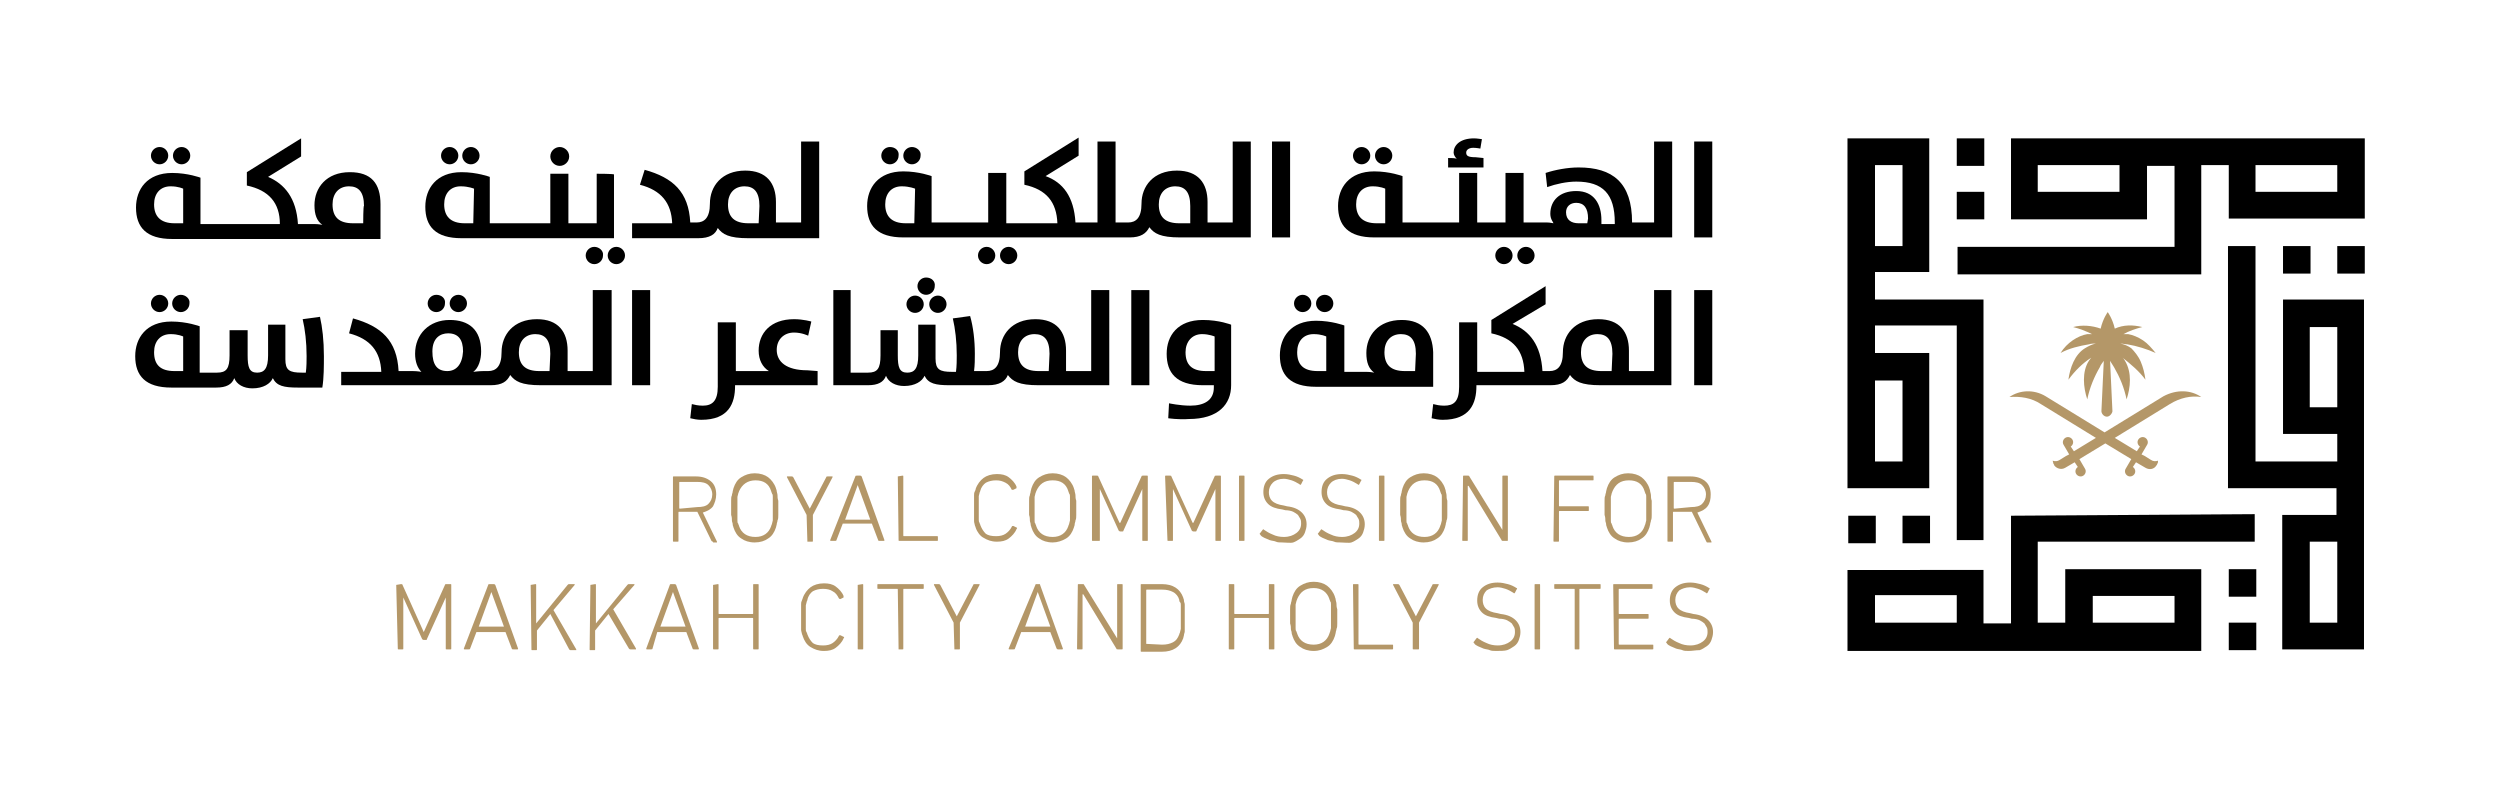 <?xml version="1.0" encoding="utf-8"?>
<!-- Generator: Adobe Illustrator 26.5.0, SVG Export Plug-In . SVG Version: 6.00 Build 0)  -->
<svg version="1.1" id="Layer_1" xmlns="http://www.w3.org/2000/svg" xmlns:xlink="http://www.w3.org/1999/xlink" x="0px" y="0px"
	 viewBox="0 0 318 100.3" style="enable-background:new 0 0 318 100.3;" xml:space="preserve">
<style type="text/css">
	.st0{fill:#B49768;}
</style>
<g id="Brandmark">
	<g>
		<g>
			<g>
				<path class="st0" d="M90.7,68.9c-0.1,0-0.1,0-0.2-0.1l-1.8-3.7h-0.1h-2.2c-0.1,0-0.1,0-0.1,0.1v3.6c0,0.1,0,0.1-0.1,0.1h-0.5
					c-0.1,0-0.1,0-0.1-0.1v-8.1c0-0.1,0-0.1,0.1-0.1h2.8c0.8,0,1.4,0.2,1.9,0.6s0.7,1,0.7,1.7c0,0.6-0.2,1.1-0.4,1.5
					c-0.3,0.4-0.7,0.6-1.3,0.8l1.8,3.7v0.1c0,0,0,0-0.1,0H90.7L90.7,68.9z M88.7,64.5c0.6,0,1.1-0.1,1.4-0.4
					c0.3-0.3,0.5-0.7,0.5-1.2c0-0.5-0.2-0.9-0.5-1.2s-0.8-0.4-1.4-0.4h-2.2c-0.1,0-0.1,0-0.1,0.1v3.2c0,0.1,0,0.1,0.1,0.1L88.7,64.5
					L88.7,64.5z"/>
				<path class="st0" d="M96,69c-0.7,0-1.3-0.2-1.7-0.5c-0.5-0.3-0.8-0.8-1-1.4c0-0.1-0.1-0.2-0.1-0.4s-0.1-0.3-0.1-0.5
					c0-0.2,0-0.4-0.1-0.7c0-0.3,0-0.6,0-0.9c0-0.3,0-0.7,0-0.9c0-0.3,0-0.5,0.1-0.7c0-0.2,0.1-0.3,0.1-0.5c0-0.1,0.1-0.3,0.1-0.4
					c0.2-0.6,0.5-1.1,1-1.4c0.5-0.3,1-0.5,1.7-0.5s1.3,0.2,1.7,0.5s0.8,0.8,1,1.4c0,0.1,0.1,0.2,0.1,0.4c0,0.1,0.1,0.3,0.1,0.5
					s0,0.4,0.1,0.7c0,0.3,0,0.6,0,0.9c0,0.4,0,0.7,0,0.9c0,0.3,0,0.5-0.1,0.7c0,0.2-0.1,0.3-0.1,0.5c0,0.1-0.1,0.3-0.1,0.4
					c-0.2,0.6-0.5,1.1-1,1.4C97.3,68.8,96.7,69,96,69z M98.3,64.7c0-0.3,0-0.6,0-0.9c0-0.2,0-0.5,0-0.6c0-0.2,0-0.3-0.1-0.4
					c0-0.1-0.1-0.2-0.1-0.3c-0.3-1-1-1.4-2-1.4s-1.7,0.5-2.1,1.4c0,0.1-0.1,0.2-0.1,0.3c0,0.1-0.1,0.3-0.1,0.4c0,0.2,0,0.4,0,0.6
					s0,0.5,0,0.9c0,0.3,0,0.6,0,0.9c0,0.2,0,0.5,0,0.6c0,0.2,0,0.3,0.1,0.4c0,0.1,0.1,0.2,0.1,0.3c0.3,0.9,1,1.4,2.1,1.4
					c1,0,1.7-0.5,2-1.4c0-0.1,0.1-0.2,0.1-0.3s0.1-0.3,0.1-0.4s0-0.4,0-0.6S98.3,65.1,98.3,64.7z"/>
				<path class="st0" d="M102.7,68.9C102.6,68.9,102.6,68.9,102.7,68.9l-0.1-3.4l-2.5-4.8v-0.1h0.1h0.5c0.1,0,0.1,0,0.2,0.1l2.1,4
					l0,0l2.1-4c0-0.1,0.1-0.1,0.2-0.1h0.5c0.1,0,0.1,0,0.1,0v0.1l-2.5,4.8v3.3c0,0.1,0,0.1-0.1,0.1H102.7L102.7,68.9z"/>
				<path class="st0" d="M108.8,60.6c0-0.1,0.1-0.1,0.2-0.1h0.4c0.1,0,0.1,0,0.2,0.1l2.9,8.1c0,0.1,0,0.1-0.1,0.1h-0.5
					c-0.1,0-0.2,0-0.2-0.1l-0.8-2.1h-3.7l-0.8,2.1c0,0.1-0.1,0.1-0.2,0.1h-0.5c-0.1,0-0.1,0-0.1-0.1L108.8,60.6z M110.7,66.1
					l-1.6-4.4l0,0l-1.6,4.4H110.7z"/>
				<path class="st0" d="M114.2,60.6C114.2,60.5,114.2,60.5,114.2,60.6l0.6-0.1c0.1,0,0.1,0,0.1,0.1v7.5c0,0.1,0,0.1,0.1,0.1h4.2
					c0.1,0,0.1,0,0.1,0.1v0.4c0,0.1,0,0.1-0.1,0.1h-4.8c-0.1,0-0.1,0-0.1-0.1L114.2,60.6L114.2,60.6z"/>
				<path class="st0" d="M124.1,67.1c0-0.1-0.1-0.2-0.1-0.3c0-0.1-0.1-0.3-0.1-0.5c0-0.2,0-0.4,0-0.7s0-0.6,0-0.9c0-0.4,0-0.7,0-1
					c0-0.3,0-0.5,0-0.7s0-0.3,0.1-0.5c0.1-0.2,0.1-0.2,0.1-0.3c0.2-0.6,0.6-1.1,1-1.4c0.4-0.3,1-0.5,1.7-0.5c0.6,0,1.1,0.1,1.5,0.4
					c0.4,0.3,0.8,0.7,1,1.2c0,0.1,0,0.1,0,0.2l-0.4,0.2c-0.1,0-0.1,0-0.2,0c-0.2-0.4-0.4-0.7-0.8-0.9s-0.7-0.3-1.2-0.3
					s-0.9,0.1-1.3,0.3c-0.3,0.2-0.6,0.6-0.7,1c0,0.1-0.1,0.2-0.1,0.3c0,0.1-0.1,0.3-0.1,0.4s0,0.4,0,0.6c0,0.3,0,0.5,0,0.9
					c0,0.4,0,0.7,0,0.9s0,0.5,0,0.6s0,0.3,0.1,0.4c0,0.1,0.1,0.2,0.1,0.3c0.2,0.5,0.4,0.8,0.7,1.1c0.3,0.2,0.7,0.3,1.3,0.3
					c0.5,0,0.9-0.1,1.2-0.3c0.3-0.2,0.6-0.5,0.8-0.9c0-0.1,0.1-0.1,0.2-0.1l0.4,0.2c0.1,0,0.1,0.1,0,0.2c-0.2,0.5-0.6,0.9-1,1.2
					c-0.4,0.3-0.9,0.4-1.5,0.4c-0.7,0-1.2-0.2-1.7-0.5C124.7,68.2,124.3,67.7,124.1,67.1z"/>
				<path class="st0" d="M133.9,69c-0.7,0-1.3-0.2-1.7-0.5c-0.5-0.3-0.8-0.8-1-1.4c0-0.1-0.1-0.2-0.1-0.4s-0.1-0.3-0.1-0.5
					c0-0.2,0-0.4-0.1-0.7c0-0.3,0-0.6,0-0.9c0-0.3,0-0.7,0-0.9c0-0.3,0-0.5,0.1-0.7c0-0.2,0.1-0.3,0.1-0.5c0-0.1,0.1-0.3,0.1-0.4
					c0.2-0.6,0.5-1.1,1-1.4c0.5-0.3,1-0.5,1.7-0.5s1.3,0.2,1.7,0.5s0.8,0.8,1,1.4c0,0.1,0.1,0.2,0.1,0.4c0,0.1,0.1,0.3,0.1,0.5
					s0,0.4,0.1,0.7c0,0.3,0,0.6,0,0.9c0,0.3,0,0.7,0,0.9c0,0.3,0,0.5-0.1,0.7c0,0.2-0.1,0.3-0.1,0.5s-0.1,0.3-0.1,0.4
					c-0.2,0.6-0.5,1.1-1,1.4C135.1,68.8,134.5,69,133.9,69z M136.1,64.7c0-0.3,0-0.6,0-0.9c0-0.2,0-0.5,0-0.6c0-0.2,0-0.3-0.1-0.4
					c0-0.1-0.1-0.2-0.1-0.3c-0.3-1-1-1.4-2-1.4c-1.1,0-1.7,0.5-2.1,1.4c0,0.1-0.1,0.2-0.1,0.3c0,0.1-0.1,0.3-0.1,0.4
					c0,0.2,0,0.4,0,0.6s0,0.5,0,0.9c0,0.3,0,0.6,0,0.9s0,0.5,0,0.6c0,0.2,0,0.3,0.1,0.4c0,0.1,0.1,0.2,0.1,0.3
					c0.3,0.9,1,1.4,2.1,1.4c1,0,1.7-0.5,2-1.4c0-0.1,0.1-0.2,0.1-0.3s0.1-0.3,0.1-0.4s0-0.4,0-0.6C136.1,65.4,136.1,65.1,136.1,64.7
					z"/>
				<path class="st0" d="M138.9,60.6c0-0.1,0-0.1,0.1-0.1h0.5c0.1,0,0.2,0,0.2,0.1l2.7,5.9h0.1l2.7-5.9c0-0.1,0.1-0.1,0.2-0.1h0.5
					c0.1,0,0.1,0,0.1,0.1v8.1c0,0.1,0,0.1-0.1,0.1h-0.5c-0.1,0-0.1,0-0.1-0.1v-6.5l0,0l-2.4,5.3c0,0.1-0.1,0.1-0.1,0.1h-0.1h-0.2
					c-0.1,0-0.2-0.1-0.2-0.1l-2.4-5.3l0,0v6.5c0,0.1,0,0.1-0.1,0.1H139c-0.1,0-0.1,0-0.1-0.1V60.6L138.9,60.6z"/>
				<path class="st0" d="M148.2,60.6c0-0.1,0-0.1,0.1-0.1h0.5c0.1,0,0.2,0,0.2,0.1l2.7,5.9h0.1l2.7-5.9c0-0.1,0.1-0.1,0.2-0.1h0.5
					c0.1,0,0.1,0,0.1,0.1v8.1c0,0.1,0,0.1-0.1,0.1h-0.5c-0.1,0-0.1,0-0.1-0.1v-6.5l0,0l-2.4,5.3c0,0.1-0.1,0.1-0.1,0.1H152h-0.2
					c-0.1,0-0.2-0.1-0.2-0.1l-2.4-5.3l0,0v6.5c0,0.1,0,0.1-0.1,0.1h-0.5c-0.1,0-0.1,0-0.1-0.1L148.2,60.6L148.2,60.6z"/>
				<path class="st0" d="M157.6,60.6c0-0.1,0-0.1,0.1-0.1h0.5c0.1,0,0.1,0,0.1,0.1v8.1c0,0.1,0,0.1-0.1,0.1h-0.5
					c-0.1,0-0.1,0-0.1-0.1V60.6z"/>
				<path class="st0" d="M163.1,69c-0.3,0-0.6,0-0.8-0.1s-0.5-0.1-0.8-0.2c-0.2-0.1-0.5-0.2-0.7-0.3s-0.4-0.2-0.5-0.4
					c-0.1-0.1-0.1-0.1,0-0.2l0.3-0.4c0.1-0.1,0.1-0.1,0.2,0c0.3,0.2,0.6,0.4,1.1,0.6c0.4,0.2,0.9,0.3,1.4,0.3c0.7,0,1.2-0.2,1.6-0.5
					c0.4-0.3,0.6-0.7,0.6-1.2c0-0.2,0-0.4-0.1-0.6s-0.2-0.3-0.3-0.5c-0.1-0.1-0.4-0.3-0.6-0.4s-0.6-0.2-1-0.2l-0.4-0.1
					c-0.8-0.1-1.4-0.3-1.8-0.7c-0.4-0.4-0.6-0.9-0.6-1.5c0-0.7,0.2-1.3,0.7-1.7c0.5-0.4,1.1-0.6,1.9-0.6c0.5,0,0.9,0.1,1.3,0.2
					c0.4,0.1,0.8,0.3,1.1,0.5c0.1,0,0.1,0.1,0,0.2l-0.2,0.4c-0.1,0.1-0.1,0.1-0.2,0c-0.3-0.2-0.7-0.4-1-0.5c-0.3-0.1-0.7-0.2-1-0.2
					c-0.6,0-1.1,0.2-1.4,0.5c-0.3,0.3-0.5,0.7-0.5,1.2c0,0.4,0.1,0.8,0.4,1.1c0.3,0.3,0.8,0.5,1.5,0.6l0.4,0.1
					c0.9,0.1,1.5,0.4,1.9,0.8s0.6,0.9,0.6,1.5c0,0.4-0.1,0.7-0.2,1c-0.1,0.3-0.3,0.6-0.6,0.8s-0.6,0.4-0.9,0.5S163.5,69,163.1,69z"
					/>
				<path class="st0" d="M170.5,69c-0.3,0-0.6,0-0.8-0.1s-0.5-0.1-0.8-0.2c-0.2-0.1-0.5-0.2-0.7-0.3s-0.4-0.2-0.5-0.4
					c-0.1-0.1-0.1-0.1,0-0.2l0.3-0.4c0.1-0.1,0.1-0.1,0.2,0c0.3,0.2,0.6,0.4,1.1,0.6c0.4,0.2,0.9,0.3,1.4,0.3c0.7,0,1.2-0.2,1.6-0.5
					c0.4-0.3,0.6-0.7,0.6-1.2c0-0.2,0-0.4-0.1-0.6s-0.2-0.3-0.3-0.5c-0.1-0.1-0.4-0.3-0.6-0.4s-0.6-0.2-1-0.2l-0.4-0.1
					c-0.8-0.1-1.4-0.3-1.8-0.7c-0.4-0.4-0.6-0.9-0.6-1.5c0-0.7,0.2-1.3,0.7-1.7c0.5-0.4,1.1-0.6,1.9-0.6c0.5,0,0.9,0.1,1.3,0.2
					c0.4,0.1,0.8,0.3,1.1,0.5c0.1,0,0.1,0.1,0,0.2l-0.2,0.4c-0.1,0.1-0.1,0.1-0.2,0c-0.3-0.2-0.7-0.4-1-0.5c-0.3-0.1-0.7-0.2-1-0.2
					c-0.6,0-1.1,0.2-1.4,0.5c-0.3,0.3-0.5,0.7-0.5,1.2c0,0.4,0.1,0.8,0.4,1.1c0.3,0.3,0.8,0.5,1.5,0.6l0.4,0.1
					c0.9,0.1,1.5,0.4,1.9,0.8s0.6,0.9,0.6,1.5c0,0.4-0.1,0.7-0.2,1c-0.1,0.3-0.3,0.6-0.6,0.8s-0.6,0.4-0.9,0.5S171,69,170.5,69z"/>
				<path class="st0" d="M175.4,60.6c0-0.1,0-0.1,0.1-0.1h0.5c0.1,0,0.1,0,0.1,0.1v8.1c0,0.1,0,0.1-0.1,0.1h-0.5
					c-0.1,0-0.1,0-0.1-0.1V60.6z"/>
				<path class="st0" d="M181.1,69c-0.7,0-1.3-0.2-1.7-0.5c-0.5-0.3-0.8-0.8-1-1.4c0-0.1-0.1-0.2-0.1-0.4s-0.1-0.3-0.1-0.5
					c0-0.2,0-0.4-0.1-0.7c0-0.3,0-0.6,0-0.9c0-0.3,0-0.7,0-0.9c0-0.3,0-0.5,0.1-0.7c0-0.2,0.1-0.3,0.1-0.5c0-0.1,0.1-0.3,0.1-0.4
					c0.2-0.6,0.5-1.1,1-1.4c0.5-0.3,1-0.5,1.7-0.5s1.3,0.2,1.7,0.5s0.8,0.8,1,1.4c0,0.1,0.1,0.2,0.1,0.4c0,0.1,0.1,0.3,0.1,0.5
					s0,0.4,0.1,0.7c0,0.3,0,0.6,0,0.9c0,0.3,0,0.7,0,0.9c0,0.3,0,0.5-0.1,0.7c0,0.2-0.1,0.3-0.1,0.5c0,0.1-0.1,0.3-0.1,0.4
					c-0.2,0.6-0.5,1.1-1,1.4C182.4,68.8,181.8,69,181.1,69z M183.4,64.7c0-0.3,0-0.6,0-0.9c0-0.2,0-0.5,0-0.6c0-0.2,0-0.3-0.1-0.4
					c0-0.1-0.1-0.2-0.1-0.3c-0.3-1-1-1.4-2-1.4c-1.1,0-1.7,0.5-2.1,1.4c0,0.1-0.1,0.2-0.1,0.3c0,0.1-0.1,0.3-0.1,0.4
					c0,0.2,0,0.4,0,0.6s0,0.5,0,0.9c0,0.3,0,0.6,0,0.9c0,0.2,0,0.5,0,0.6c0,0.2,0,0.3,0.1,0.4c0,0.1,0.1,0.2,0.1,0.3
					c0.3,0.9,1,1.4,2.1,1.4c1,0,1.7-0.5,2-1.4c0-0.1,0.1-0.2,0.1-0.3s0.1-0.3,0.1-0.4s0-0.4,0-0.6C183.4,65.4,183.4,65.1,183.4,64.7
					z"/>
				<path class="st0" d="M186.1,60.6c0-0.1,0-0.1,0.1-0.1h0.5c0.1,0,0.2,0,0.2,0.1l4.2,6.8l0,0v-6.8c0-0.1,0-0.1,0.1-0.1h0.5
					c0.1,0,0.1,0,0.1,0.1v8.1c0,0.1,0,0.1-0.1,0.1h-0.5c-0.1,0-0.2,0-0.2-0.1l-4.2-6.9h-0.1v6.9c0,0.1,0,0.1-0.1,0.1h-0.5
					c-0.1,0-0.1,0-0.1-0.1L186.1,60.6L186.1,60.6z"/>
				<path class="st0" d="M197.7,60.6c0-0.1,0-0.1,0.1-0.1h4.8c0.1,0,0.1,0,0.1,0.1V61c0,0.1,0,0.1-0.1,0.1h-4.2
					c-0.1,0-0.1,0-0.1,0.1v3.1c0,0.1,0,0.1,0.1,0.1h3.6c0.1,0,0.1,0,0.1,0.1v0.4c0,0.1,0,0.1-0.1,0.1h-3.6c-0.1,0-0.1,0-0.1,0.1v3.7
					c0,0.1,0,0.1-0.1,0.1h-0.5c-0.1,0-0.1,0-0.1-0.1L197.7,60.6L197.7,60.6z"/>
				<path class="st0" d="M207.1,69c-0.7,0-1.3-0.2-1.7-0.5c-0.5-0.3-0.8-0.8-1-1.4c0-0.1-0.1-0.2-0.1-0.4s-0.1-0.3-0.1-0.5
					c0-0.2,0-0.4-0.1-0.7c0-0.3,0-0.6,0-0.9c0-0.3,0-0.7,0-0.9c0-0.3,0-0.5,0.1-0.7c0-0.2,0.1-0.3,0.1-0.5c0-0.1,0.1-0.3,0.1-0.4
					c0.2-0.6,0.5-1.1,1-1.4c0.5-0.3,1-0.5,1.7-0.5s1.3,0.2,1.7,0.5s0.8,0.8,1,1.4c0,0.1,0.1,0.2,0.1,0.4c0,0.1,0.1,0.3,0.1,0.5
					s0,0.4,0.1,0.7c0,0.3,0,0.6,0,0.9c0,0.3,0,0.7,0,0.9c0,0.3,0,0.5-0.1,0.7c0,0.2-0.1,0.3-0.1,0.5c0,0.1-0.1,0.3-0.1,0.4
					c-0.2,0.6-0.5,1.1-1,1.4C208.4,68.8,207.8,69,207.1,69z M209.4,64.7c0-0.3,0-0.6,0-0.9c0-0.2,0-0.5,0-0.6c0-0.2,0-0.3-0.1-0.4
					c0-0.1-0.1-0.2-0.1-0.3c-0.3-1-1-1.4-2-1.4c-1.1,0-1.7,0.5-2.1,1.4c0,0.1-0.1,0.2-0.1,0.3c0,0.1-0.1,0.3-0.1,0.4
					c0,0.2,0,0.4,0,0.6s0,0.5,0,0.9c0,0.3,0,0.6,0,0.9c0,0.2,0,0.5,0,0.6c0,0.2,0,0.3,0.1,0.4c0,0.1,0.1,0.2,0.1,0.3
					c0.3,0.9,1,1.4,2.1,1.4c1,0,1.7-0.5,2-1.4c0-0.1,0.1-0.2,0.1-0.3s0.1-0.3,0.1-0.4s0-0.4,0-0.6C209.4,65.4,209.4,65.1,209.4,64.7
					z"/>
				<path class="st0" d="M217.1,68.9c-0.1,0-0.1,0-0.1-0.1l-1.8-3.7h-0.1h-2.2c-0.1,0-0.1,0-0.1,0.1v3.6c0,0.1,0,0.1-0.1,0.1h-0.5
					c-0.1,0-0.1,0-0.1-0.1v-8.1c0-0.1,0-0.1,0.1-0.1h2.8c0.8,0,1.4,0.2,1.9,0.6s0.7,1,0.7,1.7c0,0.6-0.1,1.1-0.4,1.5
					c-0.3,0.4-0.7,0.6-1.3,0.8l1.8,3.7v0.1c0,0,0,0-0.1,0H217.1L217.1,68.9z M215.1,64.5c0.6,0,1.1-0.1,1.4-0.4
					c0.3-0.3,0.5-0.7,0.5-1.2c0-0.5-0.2-0.9-0.5-1.2s-0.8-0.4-1.4-0.4H213c-0.1,0-0.1,0-0.1,0.1v3.2c0,0.1,0,0.1,0.1,0.1L215.1,64.5
					L215.1,64.5z"/>
				<path class="st0" d="M50.4,74.4C50.4,74.3,50.4,74.3,50.4,74.4l0.6-0.1c0.1,0,0.2,0,0.2,0.1l2.7,6l0,0l2.7-6
					c0-0.1,0.1-0.1,0.2-0.1h0.5c0.1,0,0.1,0,0.1,0.1v8.1c0,0.1,0,0.1-0.1,0.1h-0.5c-0.1,0-0.1,0-0.1-0.1V76l0,0l-2.4,5.3
					c0,0.1,0,0.1-0.1,0.1h-0.1h-0.2c-0.1,0-0.2-0.1-0.2-0.1L51.3,76l0,0v6.5c0,0.1,0,0.1-0.1,0.1h-0.5c-0.1,0-0.1,0-0.1-0.1
					L50.4,74.4L50.4,74.4z"/>
				<path class="st0" d="M62.1,74.4c0-0.1,0.1-0.1,0.2-0.1h0.5c0.1,0,0.1,0,0.2,0.1l2.9,8.1c0,0.1,0,0.1-0.1,0.1h-0.5
					c-0.1,0-0.2,0-0.2-0.1l-0.8-2.1h-3.7l-0.8,2.1c0,0.1-0.1,0.1-0.2,0.1h-0.5c-0.1,0-0.1,0-0.1-0.1L62.1,74.4z M64.1,79.7l-1.6-4.4
					l0,0l-1.6,4.4H64.1z"/>
				<path class="st0" d="M67.5,74.4C67.5,74.3,67.5,74.3,67.5,74.4l0.6-0.1c0.1,0,0.1,0,0.1,0.1v4.9l4-4.9c0.1-0.1,0.1-0.1,0.2-0.1
					H73h0.1v0.1l-2.7,3.2l2.9,5v0.1c0,0,0,0-0.1,0h-0.6c-0.1,0-0.1,0-0.2-0.1L70,78.1l-1.7,2.1v2.4c0,0.1,0,0.1-0.1,0.1h-0.5
					c-0.1,0-0.1,0-0.1-0.1L67.5,74.4L67.5,74.4z"/>
				<path class="st0" d="M75.1,74.4C75.1,74.3,75.1,74.3,75.1,74.4l0.6-0.1c0.1,0,0.1,0,0.1,0.1v4.9l4-4.9c0.1-0.1,0.1-0.1,0.2-0.1
					h0.6h0.1v0.1L78,77.5l2.9,5v0.1c0,0,0,0-0.1,0h-0.6c-0.1,0-0.1,0-0.2-0.1l-2.6-4.4l-1.7,2.1v2.4c0,0.1,0,0.1-0.1,0.1h-0.5
					c-0.1,0-0.1,0-0.1-0.1L75.1,74.4L75.1,74.4z"/>
				<path class="st0" d="M85.2,74.4c0-0.1,0.1-0.1,0.2-0.1h0.4c0.1,0,0.1,0,0.2,0.1l2.9,8.1c0,0.1,0,0.1-0.1,0.1h-0.5
					c-0.1,0-0.2,0-0.2-0.1l-0.8-2.1h-3.7L83,82.5c0,0.1-0.1,0.1-0.2,0.1h-0.5c-0.1,0-0.1,0-0.1-0.1L85.2,74.4z M87.2,79.7l-1.6-4.4
					l0,0L84,79.7H87.2z"/>
				<path class="st0" d="M90.7,74.4C90.7,74.3,90.7,74.3,90.7,74.4l0.6-0.1c0.1,0,0.1,0,0.1,0.1v3.6c0,0.1,0,0.1,0.1,0.1h4.2
					c0.1,0,0.1,0,0.1-0.1v-3.6c0-0.1,0-0.1,0.1-0.1h0.5c0.1,0,0.1,0,0.1,0.1v8.1c0,0.1,0,0.1-0.1,0.1h-0.5c-0.1,0-0.1,0-0.1-0.1
					v-3.8c0-0.1,0-0.1-0.1-0.1h-4.2c-0.1,0-0.1,0-0.1,0.1v3.8c0,0.1,0,0.1-0.1,0.1h-0.5c-0.1,0-0.1,0-0.1-0.1V74.4L90.7,74.4z"/>
				<path class="st0" d="M102.1,80.9c0-0.1-0.1-0.2-0.1-0.3c0-0.1-0.1-0.3-0.1-0.5c0-0.2,0-0.4,0-0.7s0-0.6,0-0.9c0-0.4,0-0.7,0-0.9
					c0-0.3,0-0.5,0-0.7s0-0.3,0.1-0.5c0-0.1,0.1-0.2,0.1-0.3c0.2-0.6,0.6-1.1,1-1.4s1-0.5,1.7-0.5c0.6,0,1.1,0.1,1.5,0.4
					s0.8,0.7,1,1.2c0,0.1,0,0.1,0,0.2l-0.4,0.2c-0.1,0-0.1,0-0.2-0.1c-0.2-0.4-0.4-0.7-0.8-0.9c-0.3-0.2-0.7-0.3-1.2-0.3
					s-0.9,0.1-1.3,0.3c-0.3,0.2-0.6,0.6-0.7,1.1c0,0.1-0.1,0.2-0.1,0.3s-0.1,0.3-0.1,0.4c0,0.2,0,0.4,0,0.6s0,0.6,0,0.9
					c0,0.3,0,0.7,0,0.9s0,0.5,0,0.6c0,0.2,0,0.3,0.1,0.4c0,0.1,0.1,0.2,0.1,0.3c0.2,0.5,0.4,0.8,0.7,1.1c0.3,0.2,0.7,0.3,1.3,0.3
					c0.5,0,0.9-0.1,1.2-0.3c0.3-0.2,0.6-0.5,0.8-0.9c0-0.1,0.1-0.1,0.2-0.1l0.4,0.2c0.1,0,0.1,0.1,0,0.2c-0.2,0.5-0.6,0.9-1,1.2
					c-0.4,0.3-0.9,0.4-1.5,0.4c-0.7,0-1.2-0.2-1.7-0.5C102.6,82,102.3,81.5,102.1,80.9z"/>
				<path class="st0" d="M109.1,74.4C109.1,74.3,109.1,74.3,109.1,74.4l0.6-0.1c0.1,0,0.1,0,0.1,0.1v8.1c0,0.1,0,0.1-0.1,0.1h-0.5
					c-0.1,0-0.1,0-0.1-0.1V74.4z"/>
				<path class="st0" d="M114.3,82.6C114.2,82.6,114.2,82.6,114.3,82.6l-0.1-7.6c0-0.1,0-0.1-0.1-0.1h-2.4c-0.1,0-0.1,0-0.1-0.1
					v-0.4c0-0.1,0-0.1,0.1-0.1h5.7c0.1,0,0.1,0,0.1,0.1v0.4c0,0.1,0,0.1-0.1,0.1H115c-0.1,0-0.1,0-0.1,0.1v7.5c0,0.1,0,0.1-0.1,0.1
					C114.8,82.6,114.3,82.6,114.3,82.6z"/>
				<path class="st0" d="M121.4,82.6C121.3,82.6,121.3,82.6,121.4,82.6l-0.1-3.4l-2.5-4.8v-0.1h0.1h0.5c0.1,0,0.1,0,0.2,0.1l2.1,4
					l0,0l2.1-4c0-0.1,0.1-0.1,0.2-0.1h0.5c0.1,0,0.1,0,0.1,0v0.1l-2.5,4.8v3.3c0,0.1,0,0.1-0.1,0.1H121.4z"/>
				<path class="st0" d="M131.7,74.4c0-0.1,0.1-0.1,0.1-0.1h0.4c0.1,0,0.1,0,0.1,0.1l2.9,8.1c0,0.1,0,0.1-0.1,0.1h-0.5
					c-0.1,0-0.1,0-0.2-0.1l-0.8-2.1h-3.7l-0.8,2.1c0,0.1-0.1,0.1-0.2,0.1h-0.5c-0.1,0-0.1,0-0.1-0.1L131.7,74.4z M133.6,79.7
					l-1.6-4.4l0,0l-1.6,4.4H133.6z"/>
				<path class="st0" d="M137.1,74.4c0-0.1,0-0.1,0.1-0.1h0.5c0.1,0,0.2,0,0.2,0.1l4.2,6.8l0,0v-6.8c0-0.1,0-0.1,0.1-0.1h0.5
					c0.1,0,0.1,0,0.1,0.1v8.1c0,0.1,0,0.1-0.1,0.1h-0.5c-0.1,0-0.2,0-0.2-0.1l-4.2-6.9h-0.1v6.9c0,0.1,0,0.1-0.1,0.1h-0.5
					c-0.1,0-0.1,0-0.1-0.1L137.1,74.4L137.1,74.4z"/>
				<path class="st0" d="M145.1,74.4c0-0.1,0-0.1,0.1-0.1h2.6c1.4,0,2.3,0.6,2.7,1.7c0,0.1,0.1,0.2,0.1,0.4s0.1,0.3,0.1,0.5
					s0,0.4,0,0.7c0,0.3,0,0.6,0,1c0,0.4,0,0.7,0,1s0,0.5,0,0.7c0,0.2-0.1,0.3-0.1,0.5c0,0.1-0.1,0.3-0.1,0.4
					c-0.4,1.1-1.3,1.7-2.7,1.7h-2.6c-0.1,0-0.1,0-0.1-0.1V74.4z M145.8,81.9C145.8,81.9,145.9,82,145.8,81.9l2,0.1
					c0.6,0,1-0.1,1.4-0.3s0.6-0.5,0.8-1c0-0.1,0.1-0.2,0.1-0.3c0-0.1,0.1-0.3,0.1-0.4c0-0.2,0-0.4,0-0.6s0-0.5,0-0.9
					c0-0.4,0-0.7,0-0.9s0-0.4,0-0.6c0-0.2,0-0.3-0.1-0.4s-0.1-0.2-0.1-0.3c-0.1-0.4-0.4-0.8-0.8-1c-0.4-0.2-0.8-0.3-1.4-0.3h-1.9
					c-0.1,0-0.1,0-0.1,0.1V81.9z"/>
				<path class="st0" d="M156.3,74.4c0-0.1,0-0.1,0.1-0.1h0.5c0.1,0,0.1,0,0.1,0.1v3.6c0,0.1,0,0.1,0.1,0.1h4.2c0.1,0,0.1,0,0.1-0.1
					v-3.6c0-0.1,0-0.1,0.1-0.1h0.5c0.1,0,0.1,0,0.1,0.1v8.1c0,0.1,0,0.1-0.1,0.1h-0.5c-0.1,0-0.1,0-0.1-0.1v-3.8
					c0-0.1,0-0.1-0.1-0.1h-4.2c-0.1,0-0.1,0-0.1,0.1v3.8c0,0.1,0,0.1-0.1,0.1h-0.5c-0.1,0-0.1,0-0.1-0.1V74.4z"/>
				<path class="st0" d="M167.1,82.8c-0.7,0-1.3-0.2-1.7-0.5c-0.5-0.3-0.8-0.8-1-1.4c0-0.1-0.1-0.2-0.1-0.4s-0.1-0.3-0.1-0.5
					s0-0.4-0.1-0.7c0-0.3,0-0.6,0-0.9c0-0.3,0-0.7,0-0.9c0-0.3,0-0.5,0.1-0.7c0-0.2,0.1-0.3,0.1-0.5c0-0.1,0.1-0.3,0.1-0.4
					c0.2-0.6,0.5-1.1,1-1.4s1-0.5,1.7-0.5s1.3,0.2,1.7,0.5s0.8,0.8,1,1.4c0,0.1,0.1,0.2,0.1,0.4c0,0.1,0.1,0.3,0.1,0.5
					s0,0.4,0.1,0.7c0,0.3,0,0.6,0,0.9c0,0.3,0,0.7,0,0.9c0,0.3,0,0.5-0.1,0.7c0,0.2-0.1,0.3-0.1,0.5c0,0.1-0.1,0.3-0.1,0.4
					c-0.2,0.6-0.5,1.1-1,1.4S167.8,82.8,167.1,82.8z M169.3,78.4c0-0.3,0-0.6,0-0.9c0-0.2,0-0.5,0-0.6c0-0.2,0-0.3-0.1-0.4
					c0-0.1-0.1-0.2-0.1-0.3c-0.3-0.9-1-1.4-2-1.4c-1.1,0-1.7,0.5-2.1,1.4c0,0.1-0.1,0.2-0.1,0.3s-0.1,0.3-0.1,0.4s0,0.4,0,0.6
					s0,0.5,0,0.9c0,0.4,0,0.6,0,0.9s0,0.5,0,0.6c0,0.2,0,0.3,0.1,0.4c0,0.1,0.1,0.2,0.1,0.3c0.3,0.9,1,1.4,2.1,1.4
					c1,0,1.7-0.5,2-1.4c0-0.1,0.1-0.2,0.1-0.3c0-0.1,0.1-0.3,0.1-0.4s0-0.4,0-0.6C169.3,79,169.3,78.8,169.3,78.4z"/>
				<path class="st0" d="M172.1,74.4c0-0.1,0-0.1,0.1-0.1h0.5c0.1,0,0.1,0,0.1,0.1v7.5c0,0.1,0,0.1,0.1,0.1h4.2c0.1,0,0.1,0,0.1,0.1
					v0.4c0,0.1,0,0.1-0.1,0.1h-4.8c-0.1,0-0.1,0-0.1-0.1L172.1,74.4L172.1,74.4z"/>
				<path class="st0" d="M179.8,82.6c-0.1,0-0.1,0-0.1-0.1v-3.3l-2.5-4.8v-0.1h0.1h0.5c0.1,0,0.1,0,0.2,0.1l2.1,4l0,0l2.1-4
					c0-0.1,0.1-0.1,0.2-0.1h0.5c0.1,0,0.1,0,0.1,0v0.1l-2.5,4.8v3.3c0,0.1,0,0.1-0.1,0.1H179.8z"/>
				<path class="st0" d="M190.3,82.8c-0.3,0-0.6,0-0.8-0.1s-0.5-0.1-0.8-0.2c-0.2-0.1-0.5-0.2-0.7-0.3s-0.4-0.2-0.5-0.4
					c-0.1-0.1-0.1-0.1,0-0.2l0.3-0.4c0.1-0.1,0.1-0.1,0.2,0c0.3,0.2,0.6,0.4,1.1,0.6c0.4,0.2,0.9,0.3,1.4,0.3c0.7,0,1.2-0.2,1.6-0.5
					c0.4-0.3,0.6-0.7,0.6-1.2c0-0.2,0-0.4-0.1-0.6s-0.2-0.3-0.3-0.5c-0.1-0.1-0.4-0.3-0.6-0.4s-0.6-0.2-1-0.2l-0.4-0.1
					c-0.8-0.1-1.4-0.3-1.8-0.7c-0.4-0.4-0.6-0.9-0.6-1.5c0-0.7,0.2-1.3,0.7-1.7s1.1-0.6,1.9-0.6c0.5,0,0.9,0.1,1.3,0.2
					c0.4,0.1,0.8,0.3,1.1,0.5c0.1,0,0.1,0.1,0,0.2l-0.2,0.4c-0.1,0.1-0.1,0.1-0.2,0c-0.3-0.2-0.7-0.4-1-0.5s-0.7-0.2-1-0.2
					c-0.6,0-1.1,0.2-1.4,0.4c-0.3,0.3-0.5,0.7-0.5,1.2c0,0.4,0.1,0.8,0.4,1.1c0.3,0.3,0.8,0.5,1.5,0.6l0.4,0.1
					c0.9,0.1,1.5,0.4,1.9,0.8c0.4,0.4,0.6,0.9,0.6,1.5c0,0.4-0.1,0.7-0.2,1s-0.3,0.6-0.6,0.8s-0.6,0.4-0.9,0.5
					S190.8,82.8,190.3,82.8z"/>
				<path class="st0" d="M195.2,74.4c0-0.1,0-0.1,0.1-0.1h0.5c0.1,0,0.1,0,0.1,0.1v8.1c0,0.1,0,0.1-0.1,0.1h-0.5
					c-0.1,0-0.1,0-0.1-0.1V74.4z"/>
				<path class="st0" d="M200.4,82.6c-0.1,0-0.1,0-0.1-0.1V75c0-0.1,0-0.1-0.1-0.1h-2.4c-0.1,0-0.1,0-0.1-0.1v-0.4
					c0-0.1,0-0.1,0.1-0.1h5.7c0.1,0,0.1,0,0.1,0.1v0.4c0,0.1,0,0.1-0.1,0.1H201c-0.1,0-0.1,0-0.1,0.1v7.5c0,0.1,0,0.1-0.1,0.1
					C200.8,82.6,200.4,82.6,200.4,82.6z"/>
				<path class="st0" d="M205.2,74.4c0-0.1,0-0.1,0.1-0.1h4.8c0.1,0,0.1,0,0.1,0.1v0.4c0,0.1,0,0.1-0.1,0.1H206
					c-0.1,0-0.1,0-0.1,0.1v3c0,0.1,0,0.1,0.1,0.1h3.6c0.1,0,0.1,0,0.1,0.1v0.4c0,0.1,0,0.1-0.1,0.1H206c-0.1,0-0.1,0-0.1,0.1v3.1
					c0,0.1,0,0.1,0.1,0.1h4.2c0.1,0,0.1,0,0.1,0.1v0.4c0,0.1,0,0.1-0.1,0.1h-4.8c-0.1,0-0.1,0-0.1-0.1L205.2,74.4L205.2,74.4z"/>
				<path class="st0" d="M214.8,82.8c-0.3,0-0.6,0-0.8-0.1s-0.5-0.1-0.8-0.2c-0.2-0.1-0.5-0.2-0.7-0.3s-0.4-0.2-0.5-0.4
					c-0.1-0.1-0.1-0.1,0-0.2l0.3-0.4c0.1-0.1,0.1-0.1,0.2,0c0.3,0.2,0.6,0.4,1.1,0.6c0.4,0.2,0.9,0.3,1.4,0.3c0.7,0,1.2-0.2,1.6-0.5
					c0.4-0.3,0.6-0.7,0.6-1.2c0-0.2,0-0.4-0.1-0.6s-0.2-0.3-0.3-0.5c-0.1-0.1-0.4-0.3-0.6-0.4s-0.6-0.2-1-0.2l-0.4-0.1
					c-0.8-0.1-1.4-0.3-1.8-0.7c-0.4-0.4-0.6-0.9-0.6-1.5c0-0.7,0.2-1.3,0.7-1.7s1.1-0.6,1.9-0.6c0.5,0,0.9,0.1,1.3,0.2
					c0.4,0.1,0.8,0.3,1.1,0.5c0.1,0,0.1,0.1,0,0.2l-0.2,0.4c-0.1,0.1-0.1,0.1-0.2,0c-0.3-0.2-0.7-0.4-1-0.5s-0.7-0.2-1-0.2
					c-0.6,0-1.1,0.2-1.4,0.4c-0.3,0.3-0.5,0.7-0.5,1.2c0,0.4,0.1,0.8,0.4,1.1c0.3,0.3,0.8,0.5,1.5,0.6l0.4,0.1
					c0.9,0.1,1.5,0.4,1.9,0.8c0.4,0.4,0.6,0.9,0.6,1.5c0,0.4-0.1,0.7-0.2,1s-0.3,0.6-0.6,0.8s-0.6,0.4-0.9,0.5
					C215.7,82.7,215.3,82.8,214.8,82.8z"/>
			</g>
			<g>
				<g>
					<path d="M23.1,18.7c-0.6,0-1.1,0.5-1.1,1.1c0,0.6,0.5,1.1,1.1,1.1c0.6,0,1.1-0.5,1.1-1.1C24.2,19.2,23.7,18.7,23.1,18.7z
						 M20.3,18.7c-0.6,0-1.1,0.5-1.1,1.1c0,0.6,0.5,1.1,1.1,1.1c0.6,0,1.1-0.5,1.1-1.1C21.4,19.2,20.9,18.7,20.3,18.7z"/>
					<path d="M44.5,21.9c-3,0-4.5,2-4.5,4.2c0,1.2,0.3,2,1,2.5c-0.1,0-0.4-0.1-1-0.1h-2.1c-0.2-3.3-1.7-5.1-3.8-6l4.2-2.6v-2.3
						l-6.9,4.3v1.7c2.8,0.6,4.2,2.2,4.2,4.9H25.5v-5.9c0,0-1.6-0.6-3.6-0.6c-3.2,0-4.6,2.1-4.6,4.4c0,2.5,1.3,4,4.6,4h26.5v-4.4
						C48.4,23.3,47.2,21.9,44.5,21.9z M23.3,28.4h-1.1c-1.8,0-2.6-0.9-2.6-2.4c0-1.4,0.8-2.3,2.1-2.3c1,0,1.6,0.3,1.6,0.3V28.4z
						 M46.2,28.4h-1.3c-1.8,0-2.6-0.8-2.6-2.4c0-1.4,0.8-2.3,2.1-2.3c1.2,0,1.9,0.7,1.9,2.5C46.2,26.1,46.2,28.4,46.2,28.4z"/>
					<path d="M59.9,18.7c-0.6,0-1.1,0.5-1.1,1.1c0,0.6,0.5,1.1,1.1,1.1s1.1-0.5,1.1-1.1C61,19.2,60.5,18.7,59.9,18.7z M57.2,18.7
						c-0.6,0-1.1,0.5-1.1,1.1c0,0.6,0.5,1.1,1.1,1.1s1.1-0.5,1.1-1.1C58.3,19.2,57.8,18.7,57.2,18.7z"/>
					<path d="M71.2,18.7c-0.6,0-1.2,0.5-1.2,1.2c0,0.6,0.5,1.2,1.2,1.2c0.6,0,1.2-0.5,1.2-1.2C72.4,19.2,71.8,18.7,71.2,18.7z"/>
					<path d="M78.4,31.4c-0.6,0-1.1,0.5-1.1,1.1c0,0.6,0.5,1.1,1.1,1.1s1.1-0.5,1.1-1.1C79.5,31.9,79,31.4,78.4,31.4z M75.6,31.4
						c-0.6,0-1.1,0.5-1.1,1.1c0,0.6,0.5,1.1,1.1,1.1s1.1-0.5,1.1-1.1C76.8,31.9,76.2,31.4,75.6,31.4z"/>
					<path d="M75.9,22.1v6.3h-3.6v-6.3H70v6.3h-7.7v-5.9c0,0-1.6-0.6-3.6-0.6c-3.2,0-4.6,2.1-4.6,4.4c0,2.5,1.3,4,4.6,4h19.4v-8.1
						C78.2,22.1,75.9,22.1,75.9,22.1z M60.2,28.4h-1.1c-1.8,0-2.6-0.9-2.6-2.4c0-1.4,0.8-2.3,2.1-2.3c1,0,1.7,0.3,1.7,0.3L60.2,28.4
						z"/>
					<path d="M101.9,18v10.3h-3.2v-2.6c0-2.4-1.2-4-3.9-4c-3,0-4.5,2-4.5,4.2c0,1.8-0.7,2.4-1.7,2.4h-0.8c-0.2-3.9-2.2-5.7-5.8-6.7
						l-0.6,1.9c2.7,0.7,4,2.3,4.1,4.9h-5.1v1.9h8.4c1.5,0,2.2-0.5,2.5-1.3c0.6,0.8,1.4,1.3,3.9,1.3h9V18H101.9z M96.5,28.4h-1.3
						c-1.8,0-2.6-0.8-2.6-2.4c0-1.4,0.8-2.3,2.1-2.3c1.2,0,1.9,0.7,1.9,2.5L96.5,28.4L96.5,28.4z"/>
					<path d="M116,18.7c-0.6,0-1.1,0.5-1.1,1.1c0,0.6,0.5,1.1,1.1,1.1s1.1-0.5,1.1-1.1C117.2,19.2,116.6,18.7,116,18.7z M113.2,18.7
						c-0.6,0-1.1,0.5-1.1,1.1c0,0.6,0.5,1.1,1.1,1.1s1.1-0.5,1.1-1.1C114.4,19.2,113.9,18.7,113.2,18.7z"/>
					<path d="M125.5,31.4c-0.6,0-1.1,0.5-1.1,1.1c0,0.6,0.5,1.1,1.1,1.1s1.1-0.5,1.1-1.1C126.6,31.9,126.1,31.4,125.5,31.4z
						 M128.3,31.4c-0.6,0-1.1,0.5-1.1,1.1c0,0.6,0.5,1.1,1.1,1.1c0.6,0,1.1-0.5,1.1-1.1C129.4,31.9,128.9,31.4,128.3,31.4z"/>
					<path d="M156.8,18v10.3h-3.2v-2.6c0-2.4-1.2-4-3.9-4c-3,0-4.5,2-4.5,4.2c0,1.8-0.7,2.4-1.7,2.4h-1.6V18h-2.3v10.3h-2.8
						c-0.2-3.3-1.6-5.1-3.8-5.9l4.2-2.6v-2.3l-6.9,4.3v1.7c2.8,0.6,4.1,2.2,4.2,4.9H128V22h-2.3v6.3h-7.2v-5.9c0,0-1.6-0.6-3.6-0.6
						c-3.2,0-4.6,2.1-4.6,4.4c0,2.5,1.3,4,4.6,4h28.8c1.4,0,2.1-0.5,2.5-1.3c0.6,0.8,1.4,1.3,3.9,1.3h9V18H156.8z M116.3,28.4h-1.1
						c-1.8,0-2.6-0.9-2.6-2.4c0-1.4,0.8-2.3,2.1-2.3c1,0,1.7,0.3,1.7,0.3L116.3,28.4L116.3,28.4z M151.4,28.4H150
						c-1.8,0-2.6-0.8-2.6-2.4c0-1.4,0.8-2.3,2.1-2.3c1.2,0,1.9,0.7,1.9,2.5V28.4L151.4,28.4z"/>
					<path d="M161.8,18h2.3v12.2h-2.3V18z"/>
					<path d="M176,18.7c-0.6,0-1.1,0.5-1.1,1.1c0,0.6,0.5,1.1,1.1,1.1s1.1-0.5,1.1-1.1C177.1,19.2,176.6,18.7,176,18.7z M173.2,18.7
						c-0.6,0-1.1,0.5-1.1,1.1c0,0.6,0.5,1.1,1.1,1.1s1.1-0.5,1.1-1.1C174.3,19.2,173.8,18.7,173.2,18.7z"/>
					<path d="M187.7,20c-1,0-1.2-0.2-1.2-0.6c0-0.3,0.3-0.6,0.9-0.6c0.4,0,0.9,0.1,0.9,0.1l0.2-1.2c-0.1,0-0.6-0.1-1-0.1
						c-1.8,0-2.6,0.9-2.6,1.8c0,0.3,0.2,0.6,0.4,0.8c-0.2-0.1-0.7-0.1-1.1-0.1v1.2h4.5v-1.2L187.7,20L187.7,20z"/>
					<path d="M194.1,31.4c-0.6,0-1.1,0.5-1.1,1.1c0,0.6,0.5,1.1,1.1,1.1s1.1-0.5,1.1-1.1C195.2,31.9,194.7,31.4,194.1,31.4z
						 M191.3,31.4c-0.6,0-1.1,0.5-1.1,1.1c0,0.6,0.5,1.1,1.1,1.1s1.1-0.5,1.1-1.1C192.4,31.9,191.9,31.4,191.3,31.4z"/>
					<path d="M210.4,18v10.3h-2.8l0,0c0-5.1-2.5-7-6.8-7c-1.4,0-3,0.3-4.2,0.7l0.2,1.8c1.1-0.4,2.5-0.7,3.7-0.7
						c3.4,0,4.9,1.6,4.9,5.2v0.2h-1.7V28c0-2-0.9-3.7-3.2-3.7c-2.1,0-3.3,1.2-3.3,2.9c0,0.7,0.4,1.1,0.4,1.2c-0.1,0-0.4-0.1-0.8-0.1
						h-3V22h-2.3v6.3h-3.6V22h-2.3v6.3h-7.2v-5.9c0,0-1.6-0.6-3.6-0.6c-3.2,0-4.6,2.1-4.6,4.4c0,2.5,1.3,4,4.6,4h37.9V18H210.4z
						 M176.2,28.4h-1.1c-1.8,0-2.6-0.9-2.6-2.4c0-1.4,0.8-2.3,2.1-2.3c1,0,1.6,0.3,1.6,0.3V28.4L176.2,28.4z M201.9,28.4h-1.1
						c-0.9,0-1.6-0.4-1.6-1.4c0-0.7,0.5-1.2,1.3-1.2c1,0,1.5,0.7,1.5,2L201.9,28.4L201.9,28.4z"/>
					<path d="M215.5,18h2.3v12.2h-2.3V18z"/>
					<path d="M23,37.5c-0.6,0-1.1,0.5-1.1,1.1c0,0.6,0.5,1.1,1.1,1.1c0.6,0,1.1-0.5,1.1-1.1C24.2,38,23.6,37.5,23,37.5z M20.3,37.5
						c-0.6,0-1.1,0.5-1.1,1.1c0,0.6,0.5,1.1,1.1,1.1c0.6,0,1.1-0.5,1.1-1.1C21.4,38,20.9,37.5,20.3,37.5z"/>
					<path d="M40.7,40.3l-2.2,0.3c0.3,1.3,0.5,2.9,0.5,4.7c0,0.5,0,1.4-0.1,2.1h-0.5c-1.6,0-2.1-0.3-2.1-1.7v-4.4h-2.2v3.9
						c0,1.7-0.5,2.2-1.4,2.2c-1,0-1.2-0.7-1.2-2.2V42h-2.3v3.2c0,1.7-0.4,2.2-1.6,2.2h-2.2v-5.9c0,0-1.6-0.6-3.6-0.6
						c-3.2,0-4.6,2.1-4.6,4.4c0,2.5,1.3,4,4.6,4h5.7c1.3,0,2-0.4,2.3-1.2c0.3,0.8,1.2,1.3,2.3,1.3c1.4,0,2.3-0.6,2.6-1.3
						c0.5,1,1.4,1.2,3.2,1.2H41c0.2-1.2,0.2-2.8,0.2-4C41.2,43.3,41,41.6,40.7,40.3z M23.3,47.2h-1.1c-1.8,0-2.6-0.8-2.6-2.4
						c0-1.4,0.8-2.3,2.1-2.3c1,0,1.6,0.3,1.6,0.3V47.2z"/>
					<path d="M55.5,37.5c-0.6,0-1.1,0.5-1.1,1.1c0,0.6,0.5,1.1,1.1,1.1s1.1-0.5,1.1-1.1C56.7,38,56.2,37.5,55.5,37.5z M58.3,37.5
						c-0.6,0-1.1,0.5-1.1,1.1c0,0.6,0.5,1.1,1.1,1.1s1.1-0.5,1.1-1.1C59.4,38,58.9,37.5,58.3,37.5z"/>
					<path d="M75.4,36.9v10.3h-3.2v-2.6c0-2.4-1.2-4-3.9-4c-3,0-4.5,2-4.5,4.2c0,1.8-0.7,2.4-1.7,2.4h-0.6c-0.6,0-1.3,0.1-1.3,0.1
						c0.7-0.5,1-1.6,1-2.6c0-2.8-1.6-4-4-4c-2.6,0-4.4,1.8-4.4,4.3c0,1,0.3,1.8,0.8,2.3c0,0-0.5-0.1-1.1-0.1h-1.8
						c-0.2-3.9-2.2-5.7-5.8-6.7l-0.5,1.9c2.7,0.7,4,2.3,4.1,4.9h-5.1V49h19c1.5,0,2.1-0.5,2.5-1.3c0.6,0.8,1.4,1.3,3.9,1.3h9V36.9
						H75.4z M56.9,47.2c-1.3,0-1.9-0.8-1.9-2.5s1-2.3,2-2.3c1.3,0,1.9,0.8,1.9,2.3C58.8,46.4,58,47.2,56.9,47.2z M69.9,47.2h-1.3
						c-1.8,0-2.6-0.8-2.6-2.4c0-1.4,0.8-2.3,2.1-2.3c1.2,0,1.9,0.7,1.9,2.5L69.9,47.2L69.9,47.2z"/>
					<path d="M80.4,36.9h2.3V49h-2.3V36.9z"/>
					<path d="M104,47.2V49H93.5v0.1c0,2.2-0.8,4.3-4.3,4.3c-0.5,0-1-0.1-1.4-0.2l0.2-1.8c0.4,0.1,0.8,0.2,1.4,0.2
						c1.2,0,1.9-0.6,1.9-2.4V41h2.3v6.2h4.2c-0.8-0.5-1.3-1.4-1.3-2.6c0-2.2,1.5-4,4.5-4c1.2,0,2.2,0.3,2.2,0.3l-0.4,1.8
						c0,0-0.8-0.4-1.8-0.4c-1.3,0-2.2,0.9-2.2,2.2c0,1.5,1.2,2.6,3.9,2.6L104,47.2L104,47.2z"/>
					<path d="M116.4,37.6c-0.6,0-1.1,0.5-1.1,1.1c0,0.6,0.5,1.1,1.1,1.1s1.1-0.5,1.1-1.1C117.5,38.1,117,37.6,116.4,37.6z
						 M117.8,35.3c-0.6,0-1.1,0.5-1.1,1.1c0,0.6,0.5,1.1,1.1,1.1s1.1-0.5,1.1-1.1C119,35.8,118.5,35.3,117.8,35.3z M119.3,37.6
						c-0.6,0-1.1,0.5-1.1,1.1c0,0.6,0.5,1.1,1.1,1.1s1.1-0.5,1.1-1.1C120.4,38.1,119.9,37.6,119.3,37.6z"/>
					<path d="M138.8,36.9v10.3h-3.2v-2.6c0-2.4-1.2-4-3.9-4c-3,0-4.5,2-4.5,4.2c0,1.8-0.7,2.4-1.7,2.4h-1.6c0.1-0.8,0.1-1.5,0.1-2.2
						c0-1.7-0.2-3.4-0.6-4.8l-2.2,0.3c0.3,1.3,0.5,2.9,0.5,4.7c0,0.5,0,1.4-0.1,2.1h-0.5c-1.6,0-2.1-0.3-2.1-1.7v-4.3h-2.2v3.9
						c0,1.7-0.5,2.2-1.4,2.2c-1,0-1.2-0.7-1.2-2.2v-3.2H112v3.2c0,1.7-0.4,2.2-1.6,2.2h-2.2V36.9H106V49h4.4c1.3,0,2-0.4,2.3-1.2
						c0.3,0.8,1.2,1.3,2.3,1.3c1.4,0,2.3-0.6,2.6-1.3c0.5,1,1.4,1.2,3.2,1.2h4.9c1.4,0,2.2-0.5,2.5-1.3c0.6,0.8,1.4,1.3,3.9,1.3h9
						V36.9H138.8z M133.4,47.2h-1.3c-1.8,0-2.6-0.8-2.6-2.4c0-1.4,0.8-2.3,2.1-2.3c1.2,0,1.9,0.7,1.9,2.5L133.4,47.2L133.4,47.2z"/>
					<path d="M143.9,36.9h2.3V49h-2.3V36.9z"/>
					<path d="M148.6,53.2l0.1-1.9c0,0,1.4,0.3,2.7,0.3c1.8,0,3-0.7,3-2.3V49H153c-3.4,0-4.6-1.6-4.6-4c0-2.3,1.4-4.3,4.6-4.3
						c2.1,0,3.6,0.6,3.6,0.6v7.7c0,2.4-1.6,4.3-5.4,4.3C149.9,53.4,148.6,53.2,148.6,53.2z M154.5,42.8c0,0-0.7-0.3-1.6-0.3
						c-1.3,0-2.1,1-2.1,2.3c0,1.6,0.8,2.4,2.6,2.4h1.1V42.8L154.5,42.8z"/>
					<path d="M168.5,37.5c-0.6,0-1.1,0.5-1.1,1.1c0,0.6,0.5,1.1,1.1,1.1s1.1-0.5,1.1-1.1C169.6,38,169.1,37.5,168.5,37.5z
						 M165.7,37.5c-0.6,0-1.1,0.5-1.1,1.1c0,0.6,0.5,1.1,1.1,1.1s1.1-0.5,1.1-1.1C166.8,38,166.3,37.5,165.7,37.5z"/>
					<path d="M178.3,40.7c-3,0-4.5,2-4.5,4.2c0,1.2,0.3,2,1,2.5c-0.1,0-0.4-0.1-1-0.1H171v-5.9c0,0-1.6-0.6-3.6-0.6
						c-3.2,0-4.6,2.1-4.6,4.4c0,2.5,1.3,4,4.6,4h14.9v-4.4C182.2,42.3,181,40.7,178.3,40.7z M168.7,47.2h-1.1
						c-1.8,0-2.6-0.8-2.6-2.4c0-1.4,0.8-2.3,2.1-2.3c1,0,1.6,0.3,1.6,0.3V47.2L168.7,47.2z M180,47.2h-1.3c-1.8,0-2.6-0.8-2.6-2.4
						c0-1.4,0.8-2.3,2.1-2.3c1.2,0,1.9,0.7,1.9,2.5L180,47.2L180,47.2z"/>
					<path d="M210.4,36.9v10.3h-3.2v-2.6c0-2.4-1.2-4-3.9-4c-3,0-4.5,2-4.5,4.2c0,1.8-0.7,2.4-1.7,2.4h-0.9c-0.2-3.3-1.6-5.1-3.8-6
						l4.2-2.5v-2.3l-6.9,4.3v1.7c2.8,0.6,4.1,2.2,4.2,4.9h-6V41h-2.3v8.2c0,1.9-0.7,2.4-1.9,2.4c-0.6,0-1-0.1-1.4-0.2l-0.2,1.8
						c0.4,0.1,0.9,0.2,1.4,0.2c3.5,0,4.3-2.1,4.3-4.3V49h9.4c1.5,0,2.1-0.5,2.5-1.3c0.6,0.8,1.4,1.3,3.9,1.3h9V36.9H210.4z
						 M205,47.2h-1.3c-1.8,0-2.6-0.8-2.6-2.4c0-1.4,0.8-2.3,2.1-2.3c1.2,0,1.9,0.7,1.9,2.5L205,47.2L205,47.2z"/>
					<path d="M215.5,36.9h2.3V49h-2.3V36.9z"/>
				</g>
			</g>
		</g>
		<g>
			<g>
				<g>
					<rect x="283.5" y="72.4" width="3.5" height="3.5"/>
					<rect x="283.5" y="79.2" width="3.5" height="3.5"/>
					<path d="M255.8,65.6v13.7h-3.5v-6.8H235v10.3h45V72.4h-17.3v6.8h-3.5V68.9h27.6v-3.5L255.8,65.6L255.8,65.6z M248.9,79.2h-10.4
						v-3.5h10.4V79.2z M266.2,75.8h10.4v3.4h-10.4V75.8z"/>
					<rect x="290.4" y="31.3" width="3.5" height="3.5"/>
					<rect x="297.3" y="31.3" width="3.5" height="3.5"/>
					<path d="M290.4,38.1v17.1h6.9v3.5h-10.4V31.3h-3.5v30.8h13.8v3.4h-6.9v17.1h10.4V38.1H290.4z M297.3,79.2h-3.5V68.9h3.5V79.2z
						 M297.3,51.8h-3.5V41.6h3.5V51.8z"/>
					<rect x="248.9" y="24.4" width="3.5" height="3.5"/>
					<rect x="248.9" y="17.6" width="3.5" height="3.5"/>
					<path d="M255.8,17.6v10.3h17.3v-6.8h3.5v10.3H249v3.5h31V21h3.5v6.8h17.3V17.6H255.8z M269.6,24.4h-10.4V21h10.4V24.4z
						 M297.3,24.4h-10.4V21h10.4V24.4z"/>
					<rect x="242" y="65.6" width="3.5" height="3.5"/>
					<rect x="235.1" y="65.6" width="3.5" height="3.5"/>
					<path d="M238.5,38.1v-3.5h6.9v-17H235v44.5h10.4V44.9h-6.9v-3.5h10.4v27.3h3.4V38.1H238.5z M238.5,21h3.5v10.3h-3.5V21z
						 M242,48.4v10.3h-3.5V48.4H242z"/>
				</g>
			</g>
			<g>
				<path class="st0" d="M272.3,46c0.3,0.7,0.5,1.5,0.6,2.3c-0.8-1.1-1.9-2-2.9-2.8c0.1,0.1,0.2,0.2,0.3,0.4
					c0.9,1.5,0.7,3.4,0.2,4.9c-0.3-1.5-0.9-2.9-1.6-4.1c-0.2-0.3-0.3-0.5-0.5-0.8l0.3,6.4c0,0.2-0.3,0.7-0.7,0.7s-0.7-0.4-0.7-0.7
					l0.3-6.4c-0.2,0.3-0.4,0.5-0.5,0.8c-0.7,1.2-1.3,2.6-1.6,4.1c-0.5-1.5-0.7-3.5,0.2-4.9c0.1-0.1,0.2-0.3,0.3-0.4
					c-1.1,0.7-2.1,1.7-2.9,2.8c0.2-1.5,0.8-3.2,2.1-4c0.5-0.3,0.9-0.5,1.4-0.6l0,0c-0.3,0-0.6,0-0.9,0.1c-1.2,0.2-2.5,0.5-3.6,1.1
					c0.8-1.3,2.2-2.2,3.4-2.4c0.2,0,0.4,0,0.6,0c-0.8-0.4-1.6-0.7-2.4-0.9c1.1-0.3,2.4-0.2,3.5,0.2c0.3-1.3,0.9-2.1,0.9-2.1
					s0.6,0.8,0.9,2.1c1.1-0.5,2.3-0.5,3.5-0.2c-0.8,0.2-1.7,0.5-2.4,0.9c0.2,0,0.4,0,0.6,0c0.6,0.1,1.3,0.4,1.9,0.8
					c0.6,0.4,1.1,1,1.6,1.6c-1.1-0.5-2.4-0.9-3.6-1.1c-0.3,0-0.6-0.1-0.9-0.1l0,0c0.5,0.1,1,0.3,1.4,0.6
					C271.5,44.7,272,45.3,272.3,46z"/>
				<path class="st0" d="M280,50.5c-1.3-0.2-2.7,0.1-4,0.9l-7,4.3l2.8,1.7l0.4-0.6l0,0c-0.3-0.2-0.4-0.6-0.2-0.9
					c0.2-0.3,0.6-0.4,0.9-0.2c0.3,0.2,0.4,0.6,0.2,0.9l-0.7,1.2l0.4,0.2l0.8,0.5c0.3,0.2,0.6,0.2,0.9,0.1c0,0.2,0,0.3-0.1,0.4
					c0,0,0,0.1-0.1,0.2c-0.3,0.5-0.9,0.6-1.4,0.3l-1.2-0.7l-0.4,0.6l0,0c0.3,0.2,0.4,0.6,0.2,0.9c-0.2,0.3-0.6,0.4-0.9,0.2
					c-0.3-0.2-0.4-0.6-0.2-0.9l0.7-1.2l-3.3-2l-3.3,2l0.7,1.2c0.2,0.3,0.1,0.7-0.2,0.9c-0.3,0.2-0.7,0.1-0.9-0.2
					c-0.2-0.3-0.1-0.7,0.2-0.9l0,0l-0.4-0.6l-1.2,0.7c-0.5,0.3-1.1,0.1-1.4-0.3c0,0,0-0.1-0.1-0.2c0-0.1-0.1-0.3-0.1-0.4
					c0.3,0.1,0.6,0.1,0.9-0.1l0.8-0.5l0.4-0.2l-0.7-1.2c-0.2-0.3-0.1-0.7,0.2-0.9c0.3-0.2,0.7-0.1,0.9,0.2c0.2,0.3,0.1,0.7-0.2,0.9
					l0,0l0.4,0.6l2.8-1.7l-7-4.3c-1.2-0.8-2.6-1-4-0.9c1.3-0.9,3.1-1,4.6-0.1l7.5,4.6l7.5-4.6C276.9,49.5,278.7,49.6,280,50.5z"/>
			</g>
		</g>
	</g>
</g>
</svg>
